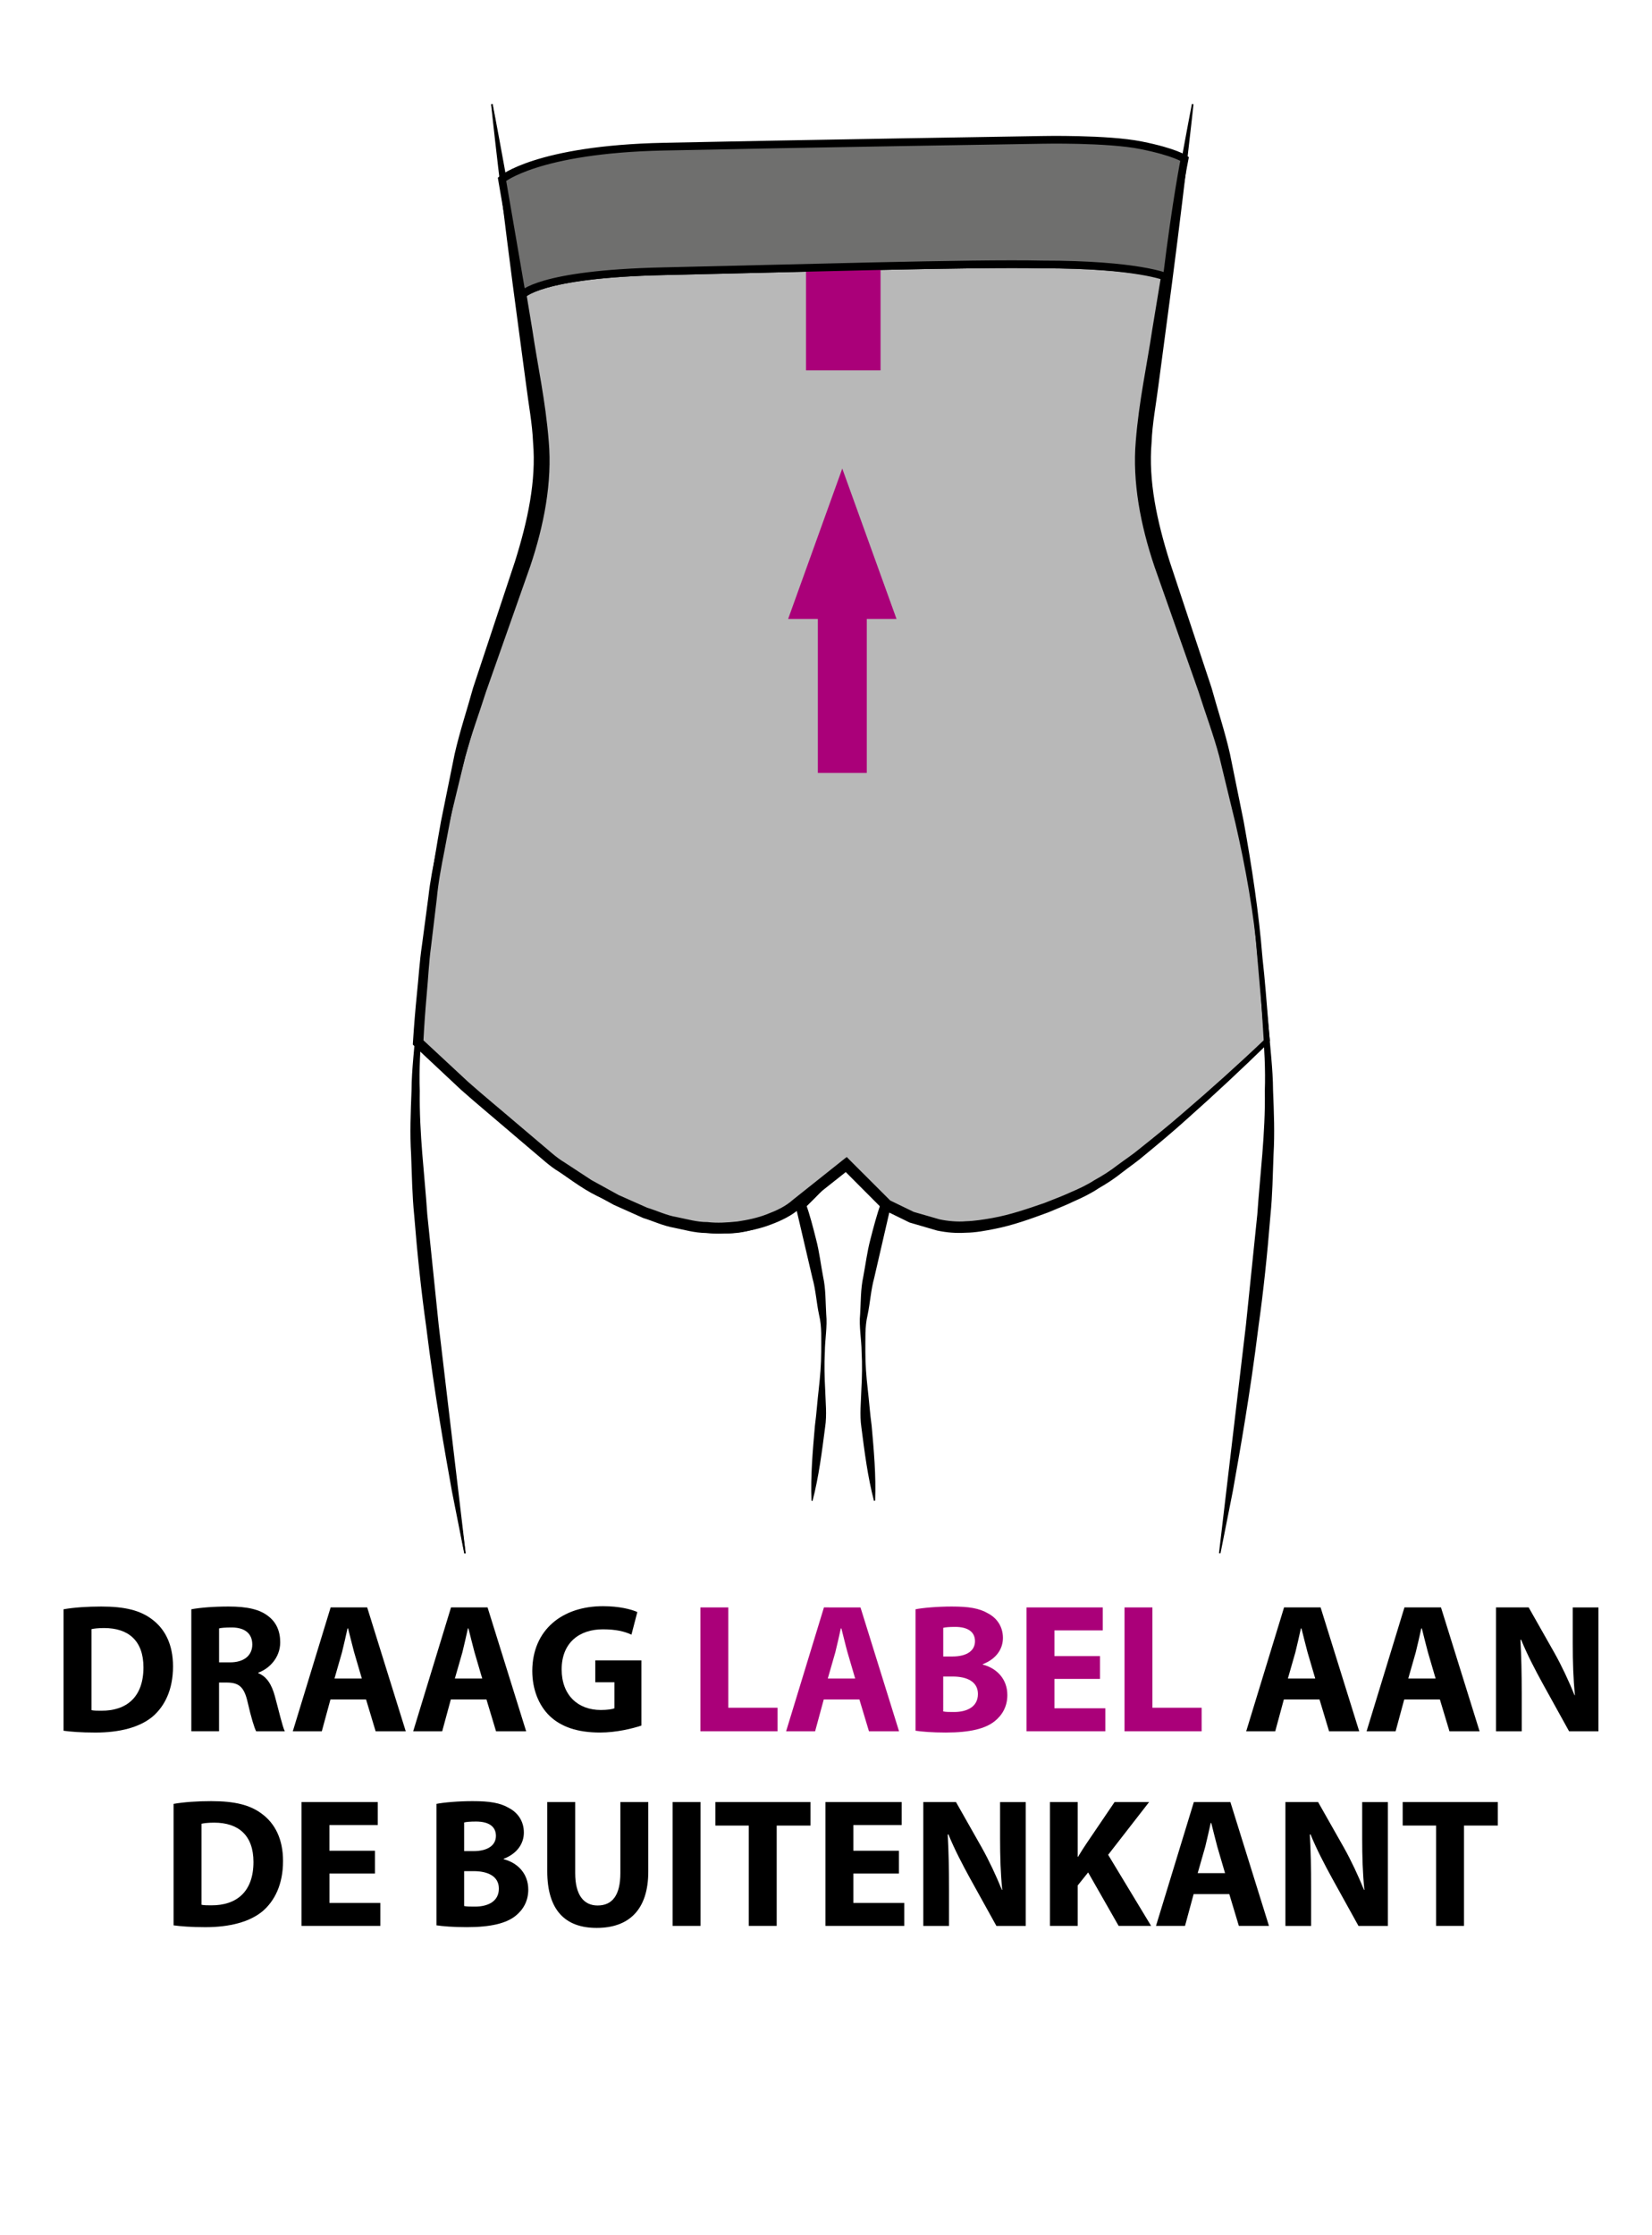 <?xml version="1.0" encoding="utf-8"?>
<!-- Generator: Adobe Illustrator 16.0.0, SVG Export Plug-In . SVG Version: 6.00 Build 0)  -->
<!DOCTYPE svg PUBLIC "-//W3C//DTD SVG 1.1//EN" "http://www.w3.org/Graphics/SVG/1.1/DTD/svg11.dtd">
<svg version="1.1" id="Vrstva_1" xmlns="http://www.w3.org/2000/svg" xmlns:xlink="http://www.w3.org/1999/xlink" x="0px" y="0px"
	 width="60.667px" height="82.042px" viewBox="0 0 60.667 82.042" enable-background="new 0 0 60.667 82.042" xml:space="preserve">
<g>
	<g>
		<path fill="#B8B8B8" d="M44.91,27.427c-1.804-6.163-3.373-8.313-2.85-11.918c0.17-1.397,0.495-3.521,0.831-5.673
			c0.347-2.235-23.617-1.325-23.858,0.604c0,0,0.952,4.828,0.898,7.031c-0.053,2.203-2.176,6.979-3.369,11.783
			c-0.93,3.688-1.204,9.014-1.204,9.014s3.257,3.127,4.962,4.364c1.705,1.236,3.15,1.859,4.229,2.186
			c2.836,0.825,4.523-0.479,4.523-0.479l2.006-1.592l1.484,1.485c0.488,0.313,1.232,0.608,1.988,0.761
			c1.345,0.268,3.389-0.356,5.332-1.293c1.943-0.936,6.627-5.479,6.627-5.479l0.023-0.039C46.248,33.996,46.087,32.362,44.91,27.427
			z"/>
		<path d="M44.888,27.433c-0.526-1.698-1.09-3.38-1.701-5.049c-0.289-0.84-0.609-1.671-0.838-2.534
			c-0.137-0.425-0.232-0.861-0.309-1.303c-0.106-0.436-0.125-0.885-0.151-1.333c-0.046-0.895,0.077-1.795,0.198-2.668l0.367-2.64
			l0.184-1.32l0.091-0.66c0.026-0.114,0.01-0.2-0.013-0.226c-0.041-0.059-0.11-0.121-0.196-0.169
			c-0.729-0.376-1.656-0.462-2.517-0.573c-1.756-0.173-3.53-0.226-5.303-0.253C32.928,8.687,31.153,8.722,29.38,8.8
			c-1.772,0.079-3.543,0.199-5.306,0.392c-0.881,0.098-1.76,0.213-2.629,0.376c-0.434,0.083-0.866,0.175-1.287,0.299
			c-0.209,0.064-0.417,0.134-0.611,0.224c-0.187,0.086-0.393,0.215-0.424,0.36l-0.001-0.029c0.208,1.17,0.418,2.339,0.561,3.519
			c0.068,0.591,0.169,1.176,0.21,1.77L20,17.501l-0.1,0.884l-0.196,0.877c-0.131,0.585-0.32,1.146-0.481,1.72l-1.097,3.387
			c-0.366,1.127-0.719,2.259-1.037,3.399c-0.144,0.571-0.317,1.146-0.437,1.714l-0.331,1.749c-0.115,0.583-0.226,1.166-0.28,1.753
			l-0.211,1.758c-0.08,0.583-0.104,1.178-0.16,1.767c-0.053,0.589-0.094,1.179-0.124,1.769l-0.058-0.146l1.703,1.583
			c0.579,0.513,1.177,1.002,1.764,1.505l0.884,0.749c0.305,0.25,0.568,0.512,0.906,0.712l0.973,0.638l1.001,0.551l1.048,0.465
			c0.359,0.109,0.724,0.285,1.078,0.342c0.379,0.076,0.765,0.188,1.128,0.184c0.367,0.043,0.739,0.018,1.113-0.021
			c0.368-0.055,0.736-0.131,1.083-0.268c0.352-0.134,0.675-0.281,0.956-0.533l1.824-1.451l0.146-0.114l0.131,0.132l1.484,1.482
			l-0.035-0.026l0.881,0.427l0.947,0.273c0.291,0.064,0.668,0.097,0.965,0.07c0.313-0.009,0.65-0.061,0.973-0.119
			c0.654-0.117,1.292-0.336,1.928-0.557c0.311-0.128,0.627-0.238,0.934-0.382c0.32-0.136,0.602-0.267,0.892-0.453
			c0.302-0.165,0.584-0.347,0.847-0.551c0.269-0.201,0.545-0.38,0.808-0.599c0.528-0.422,1.058-0.847,1.569-1.292
			c1.031-0.882,2.043-1.79,3.026-2.725l-0.017,0.02l0.025-0.039l-0.016,0.058l-0.234-2.71l-0.117-1.355
			c-0.057-0.45-0.045-0.909-0.152-1.351L44.888,27.433z M44.929,27.421l1.121,5.335c0.115,0.442,0.111,0.901,0.172,1.351
			l0.137,1.356l0.273,2.713l0.004,0.029l-0.018,0.028l-0.022,0.039l-0.007,0.011l-0.01,0.01c-0.977,0.951-1.97,1.881-2.988,2.785
			c-0.506,0.457-1.029,0.894-1.557,1.328c-0.258,0.225-0.549,0.42-0.82,0.631c-0.272,0.219-0.56,0.408-0.854,0.576
			c-0.279,0.188-0.609,0.352-0.916,0.485c-0.308,0.151-0.631,0.271-0.945,0.407c-0.646,0.238-1.293,0.475-1.979,0.609
			c-0.343,0.067-0.683,0.133-1.047,0.139c-0.384,0.021-0.688-0.004-1.062-0.08l-1.01-0.295l-0.953-0.467l-0.015-0.006l-0.022-0.023
			l-1.482-1.486l0.275,0.016l-1.827,1.447c-0.302,0.27-0.697,0.457-1.068,0.594c-0.378,0.147-0.776,0.229-1.173,0.289
			c-0.401,0.041-0.802,0.068-1.211,0.021c-0.418-0.005-0.784-0.115-1.166-0.191c-0.415-0.073-0.758-0.243-1.14-0.36l-1.08-0.483
			l-1.041-0.574l-0.974-0.642c-0.333-0.198-0.63-0.483-0.925-0.727l-0.893-0.76c-0.592-0.508-1.196-1.005-1.779-1.523l-1.704-1.596
			l-0.063-0.061l0.005-0.087c0.038-0.595,0.086-1.188,0.146-1.78c0.063-0.592,0.095-1.184,0.184-1.775l0.236-1.773
			c0.064-0.595,0.182-1.176,0.304-1.756l0.353-1.744c0.133-0.59,0.31-1.151,0.463-1.729c0.335-1.14,0.695-2.273,1.073-3.398
			l1.126-3.375c0.165-0.567,0.359-1.131,0.493-1.703l0.201-0.857l0.108-0.883l-0.092-1.763c-0.034-0.59-0.151-1.174-0.223-1.762
			c-0.155-1.174-0.379-2.34-0.599-3.503l-0.003-0.02l0.002-0.01c0.082-0.305,0.331-0.401,0.524-0.51
			c0.208-0.099,0.421-0.172,0.636-0.242c0.43-0.132,0.867-0.23,1.304-0.319c0.876-0.174,1.758-0.3,2.642-0.408
			c1.768-0.215,3.543-0.352,5.319-0.449c1.777-0.096,3.557-0.149,5.336-0.149c1.779-0.002,3.563,0.046,5.34,0.264
			c0.885,0.135,1.782,0.205,2.639,0.657c0.104,0.064,0.21,0.146,0.292,0.274c0.097,0.169,0.063,0.317,0.048,0.419l-0.102,0.659
			l-0.203,1.317l-0.406,2.634c-0.137,0.879-0.27,1.754-0.234,2.631c0.021,0.439,0.031,0.88,0.131,1.312
			c0.068,0.436,0.156,0.868,0.287,1.292c0.215,0.858,0.523,1.693,0.801,2.536C43.882,24.022,44.427,25.718,44.929,27.421z"/>
	</g>
	<g>
		<path d="M17.055,57.023c0,0-0.156-0.83-0.43-2.283c-0.248-1.457-0.61-3.539-0.917-6.056c-0.174-1.257-0.315-2.624-0.436-4.072
			c-0.075-0.723-0.087-1.473-0.122-2.235c-0.052-0.76-0.025-1.543,0.002-2.339c0-0.797,0.102-1.596,0.158-2.409
			c0.064-0.812,0.124-1.634,0.213-2.462c0.123-1.66,0.386-3.336,0.708-4.995c0.172-0.828,0.344-1.656,0.516-2.48
			c0.195-0.84,0.463-1.619,0.688-2.424c0.527-1.577,1.045-3.128,1.547-4.63c0.474-1.496,0.788-2.979,0.667-4.398
			c-0.029-0.702-0.168-1.412-0.251-2.084c-0.091-0.677-0.179-1.33-0.263-1.958c-0.335-2.51-0.614-4.602-0.81-6.065
			c-0.178-1.466-0.28-2.304-0.28-2.304l0.042-0.006c0,0,0.147,0.832,0.405,2.288c0.241,1.458,0.584,3.542,0.997,6.042
			c0.185,1.258,0.479,2.585,0.593,4.058c0.129,1.482-0.176,3.055-0.679,4.562c-0.522,1.494-1.063,3.038-1.611,4.606
			c-0.245,0.789-0.543,1.59-0.75,2.383c-0.194,0.817-0.388,1.638-0.583,2.458c-0.353,1.647-0.647,3.308-0.802,4.961
			c-0.103,0.823-0.132,1.648-0.19,2.461c-0.052,0.813-0.114,1.617-0.086,2.404c-0.034,1.576,0.157,3.097,0.253,4.541
			c0.151,1.438,0.268,2.805,0.421,4.061c0.308,2.512,0.565,4.605,0.745,6.07c0.189,1.466,0.297,2.304,0.297,2.304L17.055,57.023z"/>
	</g>
	<g>
		<path d="M44.765,57.015c0,0,0.396-3.352,0.99-8.379c0.129-1.258,0.271-2.619,0.418-4.059c0.097-1.44,0.302-2.961,0.275-4.534
			c0.03-0.786-0.023-1.591-0.074-2.404c-0.058-0.813-0.084-1.638-0.186-2.461c-0.145-1.654-0.441-3.313-0.818-4.955
			c-0.197-0.819-0.396-1.638-0.595-2.454c-0.208-0.785-0.511-1.59-0.76-2.376c-0.554-1.567-1.097-3.11-1.622-4.603
			c-0.508-1.509-0.813-3.096-0.684-4.589c0.117-1.48,0.412-2.802,0.599-4.062c0.813-5.001,1.462-8.321,1.462-8.322l0.059,0.008
			c0,0-0.349,3.359-1.029,8.377c-0.084,0.627-0.17,1.281-0.26,1.958c-0.084,0.671-0.224,1.387-0.25,2.081
			c-0.121,1.407,0.194,2.876,0.664,4.371c0.5,1.502,1.014,3.056,1.537,4.633c0.223,0.808,0.484,1.583,0.678,2.431
			c0.168,0.826,0.336,1.655,0.504,2.484c0.3,1.665,0.557,3.342,0.689,5.001c0.094,0.829,0.153,1.65,0.221,2.462
			c0.056,0.813,0.164,1.61,0.168,2.41c0.033,0.796,0.063,1.583,0.018,2.342c-0.029,0.766-0.04,1.517-0.114,2.238
			c-0.116,1.45-0.261,2.818-0.438,4.074c-0.311,2.518-0.687,4.598-0.944,6.055c-0.288,1.45-0.452,2.279-0.452,2.279L44.765,57.015z"
			/>
	</g>
	<g>
		<g>
			<path d="M29.8,55.091c-0.036-0.926,0.047-1.838,0.126-2.75c0.061-0.457,0.089-0.903,0.142-1.355
				c0.051-0.451,0.089-0.906,0.09-1.363c-0.005-0.461,0.031-0.904-0.079-1.354c-0.096-0.447-0.121-0.915-0.243-1.349l-0.617-2.641
				l-0.03-0.128l0.086-0.071c0.58-0.479,1.17-0.947,1.792-1.381l0.028,0.03c-0.496,0.573-1.023,1.112-1.561,1.64l0.056-0.199
				c0.153,0.438,0.268,0.883,0.38,1.33c0.118,0.445,0.171,0.916,0.258,1.371c0.1,0.459,0.085,0.914,0.113,1.373
				c0.046,0.455-0.047,0.932-0.05,1.383c-0.024,0.457-0.013,0.916,0.012,1.379c0.013,0.461,0.068,0.934-0.002,1.386
				c-0.118,0.905-0.23,1.813-0.462,2.708L29.8,55.091z"/>
		</g>
		<g>
			<path d="M32.095,55.097c-0.233-0.893-0.346-1.801-0.463-2.708c-0.067-0.451-0.012-0.923,0-1.384
				c0.027-0.463,0.035-0.922,0.009-1.381c-0.003-0.451-0.101-0.93-0.054-1.383c0.029-0.459,0.015-0.914,0.115-1.373
				c0.086-0.455,0.144-0.927,0.262-1.371c0.115-0.445,0.23-0.892,0.386-1.328l0.047,0.187c-0.478-0.524-0.938-1.065-1.375-1.633
				l0.03-0.03c0.561,0.444,1.095,0.913,1.613,1.398l0.074,0.068l-0.027,0.117l-0.61,2.643c-0.12,0.433-0.146,0.899-0.24,1.349
				c-0.108,0.452-0.077,0.894-0.083,1.354c-0.001,0.457,0.034,0.912,0.086,1.363c0.053,0.453,0.082,0.898,0.145,1.354
				c0.082,0.912,0.164,1.824,0.128,2.75L32.095,55.097z"/>
		</g>
	</g>
	<path fill="none" stroke="#000000" stroke-width="0.283" stroke-miterlimit="10" d="M15.346,38.223c0,0,4.683,4.599,6.627,5.546
		c1.943,0.945,3.987,1.579,5.333,1.309c1.346-0.271,2.591-1.309,2.591-1.309"/>
	<path fill="none" stroke="#000000" stroke-width="0.283" stroke-miterlimit="10" d="M42.91,10.151c0,0-1.129-0.446-4.64-0.443
		C35.766,9.65,29,9.856,24.366,9.957c-4.636,0.1-5.199,0.877-5.199,0.877"/>
	<g>
		<path d="M17.048,57.024c0,0-0.165-0.829-0.452-2.28c-0.259-1.455-0.635-3.535-0.946-6.054c-0.177-1.256-0.323-2.624-0.439-4.073
			c-0.074-0.724-0.084-1.476-0.114-2.238c-0.048-0.762-0.016-1.547,0.016-2.344c0.004-0.799,0.113-1.597,0.169-2.409
			c0.066-0.812,0.127-1.633,0.22-2.462c0.134-1.659,0.391-3.336,0.69-5.001c0.168-0.829,0.336-1.658,0.504-2.484
			c0.193-0.848,0.456-1.624,0.678-2.431c0.523-1.578,1.038-3.131,1.537-4.634c0.469-1.494,0.785-2.963,0.665-4.37
			c-0.028-0.694-0.167-1.41-0.25-2.081c-0.09-0.676-0.178-1.33-0.262-1.958c-0.682-5.018-1.029-8.378-1.029-8.377l0.057-0.008
			c0,0,0.649,3.32,1.463,8.322c0.186,1.26,0.48,2.581,0.597,4.062c0.13,1.494-0.173,3.081-0.682,4.589
			c-0.526,1.493-1.069,3.035-1.622,4.602c-0.249,0.786-0.551,1.592-0.76,2.376c-0.197,0.816-0.396,1.635-0.594,2.454
			c-0.376,1.641-0.675,3.301-0.819,4.955c-0.1,0.823-0.128,1.648-0.184,2.461c-0.051,0.813-0.106,1.618-0.075,2.404
			c-0.025,1.573,0.18,3.09,0.275,4.534c0.148,1.438,0.289,2.801,0.419,4.059c0.595,5.027,0.991,8.379,0.991,8.379L17.048,57.024z"/>
	</g>
	<rect x="29.599" y="9.764" fill="#AA0079" width="2.738" height="3.832"/>
	<path fill="#6F6F6E" stroke="#000000" stroke-width="0.283" stroke-miterlimit="10" d="M42.845,10.173
		c0,0-1.064-0.468-4.575-0.465C35.766,9.65,29,9.856,24.366,9.957c-4.636,0.1-5.199,0.877-5.199,0.877L18.435,6.58
		c0,0,1.295-1.097,5.931-1.196C29,5.283,38.27,5.135,38.27,5.135s2.392-0.051,3.638,0.199c1.244,0.249,1.594,0.498,1.594,0.498
		S43.199,7.33,42.85,10.18"/>
	<g>
		<rect x="30.034" y="20.863" fill="#AA0079" width="1.797" height="7.512"/>
		<polygon fill="#AA0079" points="32.923,22.721 28.943,22.721 30.931,17.201 		"/>
	</g>
</g>
<g>
	<path d="M2.335,59.076c0.377-0.067,0.87-0.101,1.382-0.101c0.87,0,1.437,0.142,1.868,0.472c0.472,0.351,0.769,0.917,0.769,1.727
		c0,0.87-0.317,1.471-0.749,1.841c-0.479,0.398-1.214,0.587-2.104,0.587c-0.533,0-0.917-0.033-1.167-0.067V59.076z M3.36,62.779
		c0.088,0.021,0.236,0.021,0.357,0.021c0.938,0.006,1.551-0.506,1.551-1.592c0-0.979-0.553-1.443-1.443-1.443
		c-0.223,0-0.377,0.02-0.465,0.04V62.779z"/>
	<path d="M7.026,59.076c0.33-0.061,0.816-0.101,1.369-0.101c0.674,0,1.146,0.101,1.47,0.364c0.276,0.216,0.425,0.532,0.425,0.95
		c0,0.573-0.412,0.972-0.803,1.113v0.021c0.317,0.128,0.493,0.425,0.607,0.843c0.142,0.52,0.277,1.112,0.364,1.288H9.406
		c-0.067-0.128-0.182-0.499-0.31-1.059c-0.128-0.573-0.324-0.722-0.749-0.729H8.044v1.787H7.026V59.076z M8.044,61.025h0.405
		c0.513,0,0.816-0.256,0.816-0.654c0-0.411-0.283-0.627-0.755-0.627c-0.25,0-0.391,0.014-0.465,0.034V61.025z"/>
	<path d="M12.135,62.387l-0.317,1.167h-1.065l1.389-4.546h1.342l1.416,4.546h-1.106l-0.351-1.167H12.135z M13.288,61.619
		l-0.283-0.965c-0.074-0.27-0.155-0.613-0.223-0.876h-0.02c-0.061,0.27-0.135,0.613-0.202,0.876l-0.277,0.965H13.288z"/>
	<path d="M16.556,62.387l-0.317,1.167h-1.065l1.389-4.546h1.342l1.417,4.546h-1.106l-0.351-1.167H16.556z M17.709,61.619
		l-0.283-0.965c-0.074-0.27-0.155-0.613-0.223-0.876h-0.02c-0.061,0.27-0.135,0.613-0.202,0.876l-0.277,0.965H17.709z"/>
	<path d="M23.554,63.345c-0.317,0.107-0.917,0.256-1.518,0.256c-0.83,0-1.43-0.209-1.848-0.606
		c-0.412-0.398-0.641-0.991-0.641-1.659c0.007-1.511,1.106-2.374,2.597-2.374c0.587,0,1.039,0.114,1.261,0.216l-0.216,0.829
		c-0.25-0.114-0.553-0.195-1.052-0.195c-0.856,0-1.511,0.485-1.511,1.471c0,0.943,0.594,1.49,1.437,1.49
		c0.229,0,0.418-0.027,0.5-0.061v-0.958h-0.702v-0.803h1.693V63.345z"/>
	<path fill="#AA0079" d="M25.721,59.008h1.025v3.683h1.808v0.863h-2.833V59.008z"/>
	<path fill="#AA0079" d="M30.251,62.387l-0.317,1.167h-1.065l1.389-4.546H31.6l1.416,4.546h-1.105l-0.351-1.167H30.251z
		 M31.405,61.619l-0.283-0.965c-0.075-0.27-0.155-0.613-0.224-0.876h-0.02c-0.061,0.27-0.135,0.613-0.202,0.876l-0.277,0.965H31.405
		z"/>
	<path fill="#AA0079" d="M33.621,59.076c0.27-0.054,0.81-0.101,1.328-0.101c0.628,0,1.012,0.061,1.343,0.256
		c0.316,0.169,0.539,0.479,0.539,0.897c0,0.397-0.236,0.769-0.741,0.964v0.014c0.519,0.135,0.903,0.533,0.903,1.119
		c0,0.419-0.188,0.742-0.472,0.965c-0.331,0.263-0.884,0.411-1.788,0.411c-0.506,0-0.883-0.033-1.112-0.067V59.076z M34.639,60.809
		h0.337c0.546,0,0.829-0.223,0.829-0.56c0-0.344-0.263-0.526-0.728-0.526c-0.229,0-0.357,0.014-0.438,0.034V60.809z M34.639,62.826
		c0.101,0.021,0.223,0.021,0.397,0.021c0.466,0,0.877-0.183,0.877-0.661c0-0.459-0.411-0.641-0.924-0.641h-0.351V62.826z"/>
	<path fill="#AA0079" d="M40.395,61.632h-1.673v1.079h1.869v0.843h-2.894v-4.546h2.799v0.843h-1.774v0.944h1.673V61.632z"/>
	<path fill="#AA0079" d="M41.296,59.008h1.024v3.683h1.808v0.863h-2.832V59.008z"/>
	<path d="M47.147,62.387l-0.316,1.167h-1.066l1.39-4.546h1.342l1.417,4.546h-1.106l-0.351-1.167H47.147z M48.3,61.619l-0.283-0.965
		c-0.074-0.27-0.155-0.613-0.223-0.876h-0.021c-0.061,0.27-0.135,0.613-0.202,0.876l-0.276,0.965H48.3z"/>
	<path d="M51.568,62.387l-0.316,1.167h-1.066l1.39-4.546h1.342l1.417,4.546h-1.106l-0.351-1.167H51.568z M52.721,61.619
		l-0.283-0.965c-0.074-0.27-0.155-0.613-0.223-0.876h-0.021c-0.061,0.27-0.135,0.613-0.202,0.876l-0.276,0.965H52.721z"/>
	<path d="M54.938,63.554v-4.546h1.2l0.944,1.666c0.27,0.479,0.533,1.045,0.742,1.558h0.013c-0.061-0.6-0.08-1.214-0.08-1.901v-1.322
		h0.943v4.546h-1.078L56.651,61.8c-0.27-0.492-0.573-1.072-0.789-1.604h-0.027c0.034,0.606,0.048,1.247,0.048,1.989v1.369H54.938z"
		/>
	<path d="M6.375,66.22c0.377-0.067,0.87-0.101,1.382-0.101c0.87,0,1.437,0.142,1.868,0.472c0.472,0.351,0.769,0.917,0.769,1.727
		c0,0.87-0.317,1.471-0.749,1.841c-0.479,0.398-1.214,0.587-2.104,0.587c-0.533,0-0.917-0.033-1.167-0.067V66.22z M7.4,69.923
		c0.088,0.021,0.236,0.021,0.357,0.021c0.938,0.006,1.551-0.506,1.551-1.592c0-0.979-0.553-1.443-1.443-1.443
		c-0.223,0-0.377,0.02-0.465,0.04V69.923z"/>
	<path d="M13.771,68.777h-1.672v1.079h1.868v0.843h-2.894v-4.546h2.799v0.843h-1.774v0.944h1.672V68.777z"/>
	<path d="M16.027,66.22c0.27-0.054,0.809-0.101,1.329-0.101c0.627,0,1.012,0.061,1.342,0.256c0.317,0.169,0.54,0.479,0.54,0.897
		c0,0.397-0.236,0.769-0.742,0.964v0.014c0.52,0.135,0.904,0.533,0.904,1.119c0,0.419-0.189,0.742-0.472,0.965
		c-0.331,0.263-0.883,0.411-1.787,0.411c-0.506,0-0.884-0.033-1.113-0.067V66.22z M17.045,67.954h0.337
		c0.546,0,0.83-0.223,0.83-0.56c0-0.344-0.263-0.526-0.729-0.526c-0.229,0-0.357,0.014-0.438,0.034V67.954z M17.045,69.97
		c0.101,0.021,0.223,0.021,0.398,0.021c0.465,0,0.877-0.183,0.877-0.661c0-0.459-0.412-0.641-0.924-0.641h-0.351V69.97z"/>
	<path d="M21.123,66.153v2.61c0,0.789,0.304,1.187,0.823,1.187c0.54,0,0.836-0.377,0.836-1.187v-2.61h1.025v2.55
		c0,1.402-0.708,2.07-1.896,2.07c-1.146,0-1.814-0.641-1.814-2.084v-2.536H21.123z"/>
	<path d="M25.726,66.153v4.546H24.7v-4.546H25.726z"/>
	<path d="M27.498,67.016h-1.228v-0.863h3.494v0.863h-1.241v3.683h-1.025V67.016z"/>
	<path d="M33.012,68.777h-1.673v1.079h1.869v0.843h-2.894v-4.546h2.799v0.843h-1.774v0.944h1.673V68.777z"/>
	<path d="M33.907,70.699v-4.546h1.2l0.944,1.666c0.27,0.479,0.533,1.045,0.742,1.558h0.013c-0.061-0.6-0.08-1.214-0.08-1.901v-1.322
		h0.943v4.546h-1.078l-0.972-1.754c-0.27-0.492-0.573-1.072-0.789-1.604h-0.027c0.034,0.606,0.048,1.247,0.048,1.989v1.369H33.907z"
		/>
	<path d="M38.557,66.153h1.019v2.01h0.013c0.102-0.175,0.21-0.337,0.317-0.499l1.025-1.511h1.268l-1.504,1.936l1.578,2.61H41.08
		l-1.12-1.963l-0.384,0.479v1.483h-1.019V66.153z"/>
	<path d="M43.834,69.532l-0.316,1.167h-1.066l1.39-4.546h1.342l1.417,4.546h-1.106l-0.351-1.167H43.834z M44.988,68.763
		l-0.283-0.965c-0.074-0.27-0.155-0.613-0.223-0.876h-0.021c-0.061,0.27-0.135,0.613-0.202,0.876l-0.276,0.965H44.988z"/>
	<path d="M47.205,70.699v-4.546h1.2l0.944,1.666c0.27,0.479,0.533,1.045,0.742,1.558h0.014c-0.062-0.6-0.081-1.214-0.081-1.901
		v-1.322h0.944v4.546h-1.08l-0.971-1.754c-0.27-0.492-0.573-1.072-0.789-1.604h-0.027c0.034,0.606,0.048,1.247,0.048,1.989v1.369
		H47.205z"/>
	<path d="M52.739,67.016h-1.228v-0.863h3.493v0.863h-1.241v3.683h-1.024V67.016z"/>
</g>
</svg>
